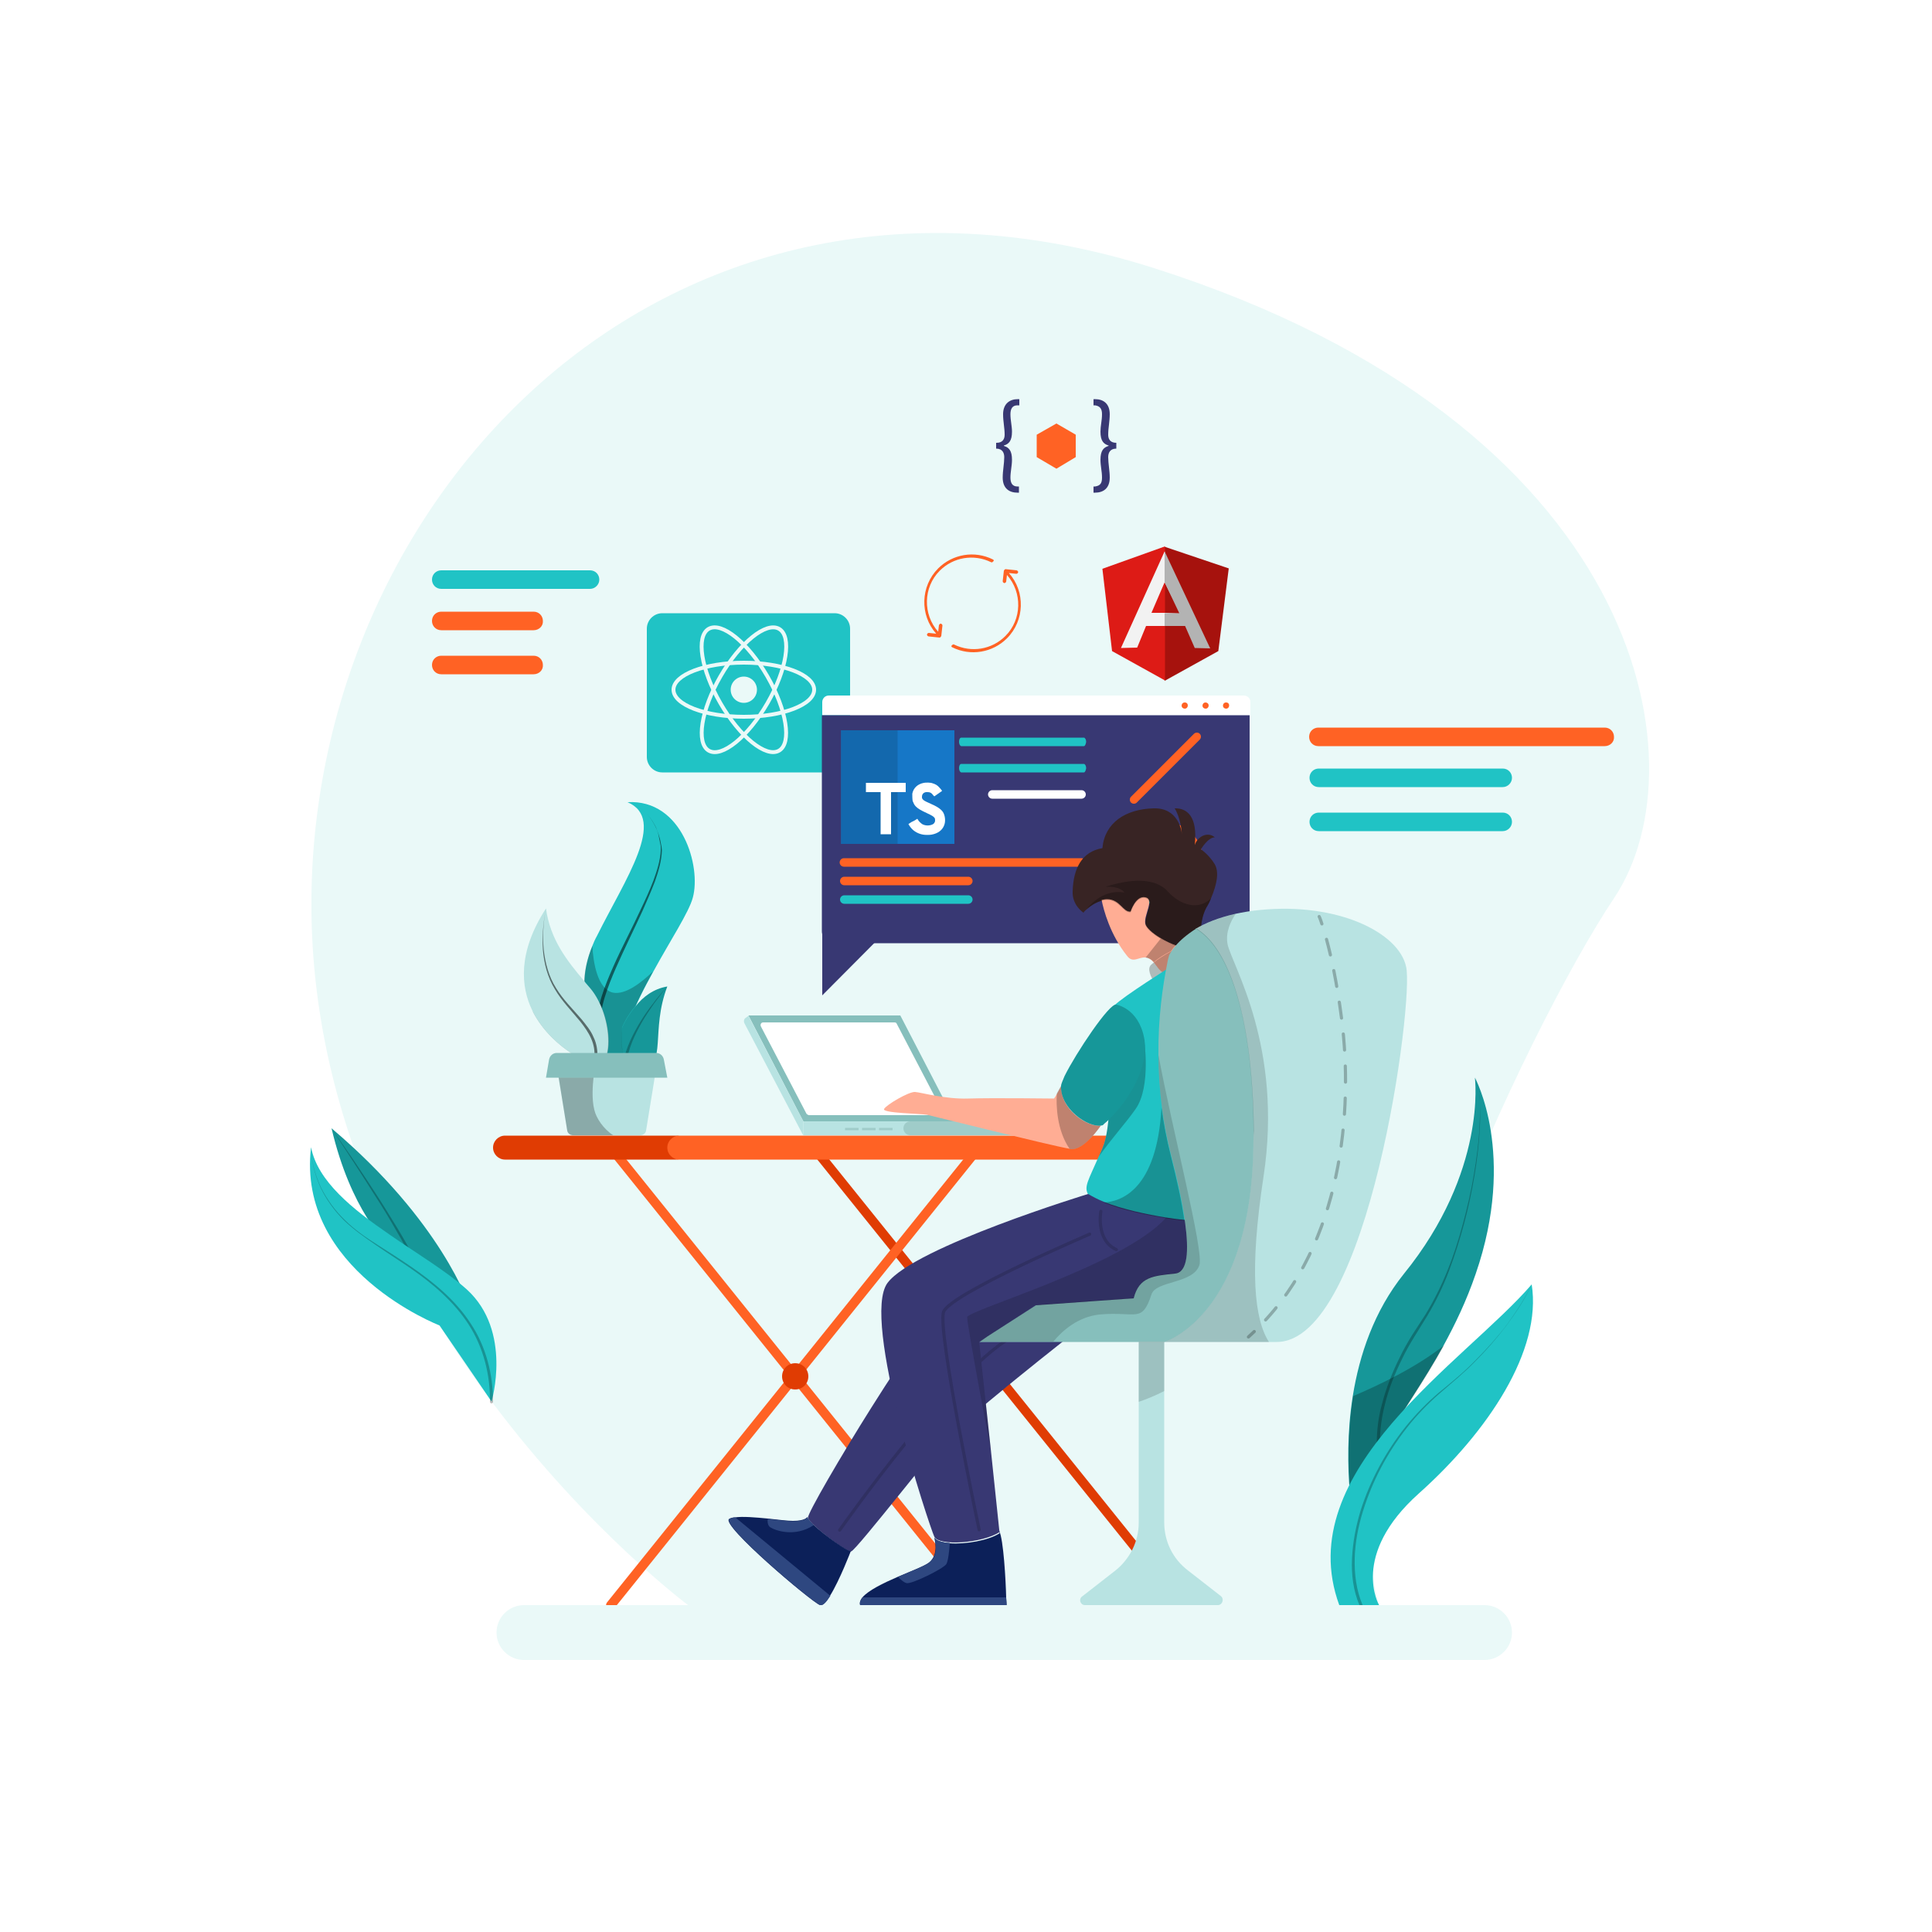 <?xml version="1.0" encoding="utf-8"?>
<!-- Generator: Adobe Illustrator 25.4.1, SVG Export Plug-In . SVG Version: 6.00 Build 0)  -->
<svg version="1.1" xmlns="http://www.w3.org/2000/svg" xmlns:xlink="http://www.w3.org/1999/xlink" x="0px" y="0px"
	 viewBox="0 0 500 500" style="enable-background:new 0 0 500 500;" xml:space="preserve">
<style type="text/css">
	.st0{fill:#FFFFFF;}
	.st1{fill:#DEDEDE;}
	.st2{fill:#EAF9F8;}
	.st3{fill:#E03C03;}
	.st4{fill:#FF6224;}
	.st5{fill:#FFC947;}
	.st6{fill:#20C3C5;}
	.st7{fill:#383873;}
	.st8{fill:#86BFBC;}
	.st9{fill:#B8E3E2;}
	.st10{fill:#9FCCC9;}
	.st11{opacity:0.15;fill:none;stroke:#000000;stroke-width:0.819;stroke-linecap:round;stroke-miterlimit:10;}
	.st12{fill:#382424;}
	.st13{fill:#FFAD94;}
	.st14{opacity:0.25;}
	.st15{fill:#0C2059;}
	.st16{fill:#2E4780;}
	.st17{opacity:0.15;}
	.st18{fill:#169799;}
	.st19{fill:none;stroke:#000000;stroke-width:0.819;stroke-linecap:round;stroke-miterlimit:10;}
	.st20{fill:none;stroke:#000000;stroke-width:0.819;stroke-linecap:round;stroke-miterlimit:10;stroke-dasharray:4.152,4.152;}
	.st21{opacity:0.53;}
	.st22{fill:#1677C7;}
	.st23{fill:#1368AD;}
	.st24{fill:none;stroke:#EAF9F8;}
	.st25{display:none;fill:#B3B3B3;}
	.st26{fill:#A6120D;}
	.st27{fill:#DD1B16;}
	.st28{fill:#F2F2F2;}
	.st29{fill:#B3B3B3;}
</style>
<g id="BACKGROUND">
	<rect class="st0" width="500" height="500"/>
</g>
<g id="OBJECTS">
	<g>
		<path class="st1" d="M243.3,209.2h-5.7c0.5,0.4,1.1,0.7,2.1,1.1c1.3,0.6,1.8,0.8,2,1.2c0.2,0.3,0.2,0.4,0.2,0.7v0l0,0.1
			c0,0.3-0.1,0.6-0.4,0.8c-0.3,0.3-0.9,0.5-1.5,0.5c-0.5,0-1-0.1-1.4-0.3c-0.3-0.2-0.9-0.7-1.1-1.1l-0.2-0.3l-0.8,0.5
			c-0.5,0.3-1,0.6-1.1,0.6c-0.1,0.1-0.3,0.2-0.3,0.2c0,0.1,0.5,0.8,0.8,1.1c0.7,0.8,1.8,1.3,3,1.6c0.3,0.1,0.8,0.1,1.2,0.1
			c0.4,0,0.8,0,1-0.1c1.6-0.3,2.8-1.1,3.2-2.3c0.4-1.1,0.3-2.6-0.3-3.6C243.9,209.7,243.7,209.4,243.3,209.2L243.3,209.2z"/>
		<polygon class="st1" points="230.6,209.2 227.9,209.2 227.9,215.8 230.6,215.8 		"/>
		<path class="st2" d="M417.8,232.3c-23.3,34.9-73.2,143-60.9,183.2l-178.7,0c0,0-25.8-19.2-50.9-52.7c-4.6-6.1-9.1-12.6-13.4-19.6
			c-4.6-7.4-9-15.3-13-23.6c-11.6-24.2-19.9-52.3-20.3-83.3C79.3,128.9,172.3,29.2,298.7,69.4C425,109.7,441.1,197.3,417.8,232.3z"
			/>
		<g>
			<g>
				<path class="st3" d="M305.9,416.7c-0.4,0-0.7-0.2-1-0.5l-95.3-118.5c-0.4-0.5-0.3-1.3,0.2-1.7c0.5-0.4,1.3-0.3,1.7,0.2
					l95.3,118.5c0.4,0.5,0.3,1.3-0.2,1.7C306.5,416.6,306.2,416.7,305.9,416.7z"/>
			</g>
			<g>
				<path class="st4" d="M158.1,416.7c-0.3,0-0.5-0.1-0.8-0.3c-0.5-0.4-0.6-1.2-0.2-1.7l95.3-118.5c0.4-0.5,1.2-0.6,1.7-0.2
					c0.5,0.4,0.6,1.2,0.2,1.7l-95.3,118.5C158.8,416.5,158.5,416.7,158.1,416.7z"/>
			</g>
			<g>
				<path class="st4" d="M253.4,416.7c-0.4,0-0.7-0.2-1-0.5l-95.3-118.5c-0.4-0.5-0.3-1.3,0.2-1.7c0.5-0.4,1.3-0.3,1.7,0.2
					l95.3,118.5c0.4,0.5,0.3,1.3-0.2,1.7C254,416.6,253.7,416.7,253.4,416.7z"/>
			</g>
			<path class="st3" d="M175,300.1h-44.3c-1.7,0-3.1-1.4-3.1-3.1l0,0c0-1.7,1.4-3.1,3.1-3.1H175c1.7,0,3.1,1.4,3.1,3.1l0,0
				C178.1,298.7,176.7,300.1,175,300.1z"/>
			<path class="st4" d="M302.4,300.1H175.8c-1.7,0-3.1-1.4-3.1-3.1l0,0c0-1.7,1.4-3.1,3.1-3.1h126.5V300.1z"/>
			<g>
				<path class="st3" d="M209.2,356.2c0,1.9-1.5,3.4-3.4,3.4c-1.9,0-3.4-1.5-3.4-3.4c0-1.9,1.5-3.4,3.4-3.4
					C207.7,352.8,209.2,354.3,209.2,356.2z"/>
			</g>
			<path class="st5" d="M261.7,356.2c0,1.9-1.5,3.4-3.4,3.4c-1.9,0-3.4-1.5-3.4-3.4c0-1.9,1.5-3.4,3.4-3.4
				C260.2,352.8,261.7,354.3,261.7,356.2z"/>
		</g>
		<g>
			<path class="st6" d="M216,199.9h-44.6c-2.2,0-4-1.8-4-4v-33.2c0-2.2,1.8-4,4-4H216c2.2,0,4,1.8,4,4v33.2
				C220,198.1,218.2,199.9,216,199.9z"/>
		</g>
		<g>
			<g>
				<path class="st0" d="M323.4,185.1H212.8v-3.4c0-0.9,0.7-1.7,1.7-1.7h107.4c0.9,0,1.7,0.7,1.7,1.7V185.1z"/>
				<path class="st7" d="M320.3,244.1H215.8c-1.7,0-3.1-1.4-3.1-3.1v-55.9h110.7V241C323.4,242.7,322,244.1,320.3,244.1z"/>
				<g>
					<g>
						<path class="st4" d="M318.1,182.6c0,0.4-0.3,0.8-0.8,0.8c-0.4,0-0.8-0.3-0.8-0.8c0-0.4,0.3-0.8,0.8-0.8
							C317.8,181.8,318.1,182.1,318.1,182.6z"/>
						<path class="st4" d="M312.8,182.6c0,0.4-0.3,0.8-0.8,0.8c-0.4,0-0.8-0.3-0.8-0.8c0-0.4,0.3-0.8,0.8-0.8
							C312.4,181.8,312.8,182.1,312.8,182.6z"/>
						<path class="st4" d="M307.4,182.6c0,0.4-0.3,0.8-0.8,0.8c-0.4,0-0.8-0.3-0.8-0.8c0-0.4,0.3-0.8,0.8-0.8
							C307.1,181.8,307.4,182.1,307.4,182.6z"/>
					</g>
				</g>
				<path class="st6" d="M280.5,193.1h-31.7c-0.3,0-0.6-0.5-0.6-1.1l0,0c0-0.6,0.2-1.1,0.6-1.1h31.7c0.3,0,0.6,0.5,0.6,1.1l0,0
					C281,192.6,280.8,193.1,280.5,193.1z"/>
				<path class="st6" d="M280.5,199.9h-31.7c-0.3,0-0.6-0.5-0.6-1.1l0,0c0-0.6,0.2-1.1,0.6-1.1h31.7c0.3,0,0.6,0.5,0.6,1.1l0,0
					C281,199.4,280.8,199.9,280.5,199.9z"/>
				<path class="st4" d="M279.9,224.3h-61.5c-0.6,0-1.1-0.5-1.1-1.1l0,0c0-0.6,0.5-1.1,1.1-1.1h61.5c0.6,0,1.1,0.5,1.1,1.1l0,0
					C281,223.8,280.5,224.3,279.9,224.3z"/>
				<path class="st4" d="M250.6,229.1h-32.1c-0.6,0-1.1-0.5-1.1-1.1l0,0c0-0.6,0.5-1.1,1.1-1.1h32.1c0.6,0,1.1,0.5,1.1,1.1l0,0
					C251.7,228.6,251.2,229.1,250.6,229.1z"/>
				<path class="st6" d="M250.6,233.9h-32.1c-0.6,0-1.1-0.5-1.1-1.1l0,0c0-0.6,0.5-1.1,1.1-1.1h32.1c0.6,0,1.1,0.5,1.1,1.1l0,0
					C251.7,233.4,251.2,233.9,250.6,233.9z"/>
				<path class="st0" d="M279.9,206.7h-23.1c-0.6,0-1.1-0.5-1.1-1.1l0,0c0-0.6,0.5-1.1,1.1-1.1h23.1c0.6,0,1.1,0.5,1.1,1.1l0,0
					C281,206.2,280.5,206.7,279.9,206.7z"/>
				<path class="st4" d="M310.5,191.4l-16.3,16.3c-0.4,0.4-1.1,0.4-1.5,0l0,0c-0.4-0.4-0.4-1.1,0-1.5l16.3-16.3
					c0.4-0.4,1.1-0.4,1.5,0l0,0C310.9,190.3,310.9,191,310.5,191.4z"/>
				
					<ellipse transform="matrix(0.231 -0.973 0.973 0.231 15.689 464.394)" class="st4" cx="301.5" cy="222.3" rx="9.6" ry="9.6"/>
				<path class="st6" d="M300.3,229c0,3-2.4,5.5-5.5,5.5c-3,0-5.5-2.4-5.5-5.5c0-3,2.4-5.5,5.5-5.5C297.8,223.5,300.3,226,300.3,229
					z"/>
			</g>
			<polyline class="st7" points="212.8,238.1 212.8,257.6 230.6,239.7 			"/>
		</g>
		<g>
			<polygon class="st8" points="193.7,262.8 233,262.8 247.2,290.2 207.9,290.2 			"/>
			<path class="st0" d="M208.7,288.2l-11.8-22.6c-0.2-0.5,0.1-1,0.6-1h34c0.3,0,0.5,0.1,0.6,0.4l11.8,22.6c0.2,0.5-0.1,1-0.6,1h-34
				C209.1,288.5,208.8,288.4,208.7,288.2z"/>
			<rect x="207.9" y="290.2" class="st9" width="31.8" height="3.6"/>
			<path class="st10" d="M267,290.2h-31.4c-1,0-1.8,0.8-1.8,1.8l0,0c0,1,0.8,1.8,1.8,1.8H267c1,0,1.8-0.8,1.8-1.8l0,0
				C268.8,291,268,290.2,267,290.2z"/>
			<path class="st9" d="M207.9,290.2l-14.2-27.3l-0.7,0.5c-0.5,0.3-0.6,1-0.3,1.5l15.2,29V290.2z"/>
			<rect x="218.7" y="291.9" class="st10" width="3.5" height="0.6"/>
			<rect x="223.1" y="291.9" class="st10" width="3.5" height="0.6"/>
			<rect x="227.5" y="291.9" class="st10" width="3.5" height="0.6"/>
		</g>
		<g>
			<path class="st7" d="M279.5,343.7c0,0-32.6,25.4-37.7,31.8c-1.9,2.4-5.3,6.7-8.9,11.1c-5.8,7.2-11.9,14.7-12.6,14.9
				c-1.2,0.3-10.9-7.1-11.2-8.7c-0.2-1,8.7-16.3,16.4-28.5c4.7-7.5,8.9-13.8,10.4-15.2c3.9-3.7,28.2-16.5,28.2-16.5L279.5,343.7z"/>
			<path class="st11" d="M217.3,396c0,0,30.4-43.3,45.7-50.6"/>
			<path class="st12" d="M313.4,232.5c-0.3,0.8-0.7,1.6-1.2,2.4c-2.4,4.6-0.6,9.1-3.3,10.3c-0.2,0.1-0.3,0.1-0.5,0.2
				c-3.5,0.8-11.6-3.9-11.9-6.2c-0.4-2.3,2.5-6.3,0-6.8c-2.5-0.5-3.8,3.7-3.8,3.7c-2,0.2-2.8-3.2-6.1-3.2c-0.5,0-0.9,0.1-1.4,0.2
				c-1.6,0.4-3,1.4-3.8,2.1c-0.7,0.5-1,1-1,1s-3-1.9-2.8-5.6c0.2-5.9,2.4-10.2,7.7-11.1c0.6-6.6,6-10.1,13.2-10.3
				c6.3-0.2,7.3,5.5,7.4,6.9c-0.1-1.1-0.4-4.5-1.9-6.9c3.2-0.1,6,2.1,5.2,9.5c0.7-2.2,3.3-3.6,5.2-2c-1.8,0-3.6,3.1-3.6,3.1
				s2.1,1.4,3.6,3.9C315.5,225.7,315,228.7,313.4,232.5z"/>
			<path class="st13" d="M308.9,245.2l-0.1,1.1l-0.3,3.8c0,0-5.8,5-9.1,0c0,0,0-0.1-0.1-0.1c-1-1.5-1.9-2.1-2.8-2.2
				c-1.8-0.2-3.3,1.6-4.8-0.4c-4.4-5.5-6.1-11.9-6.6-14.5c0.5-0.1,0.9-0.2,1.4-0.2c3.4,0,4.1,3.4,6.1,3.2c0,0,1.3-4.2,3.8-3.7
				c2.5,0.5-0.4,4.5,0,6.8c0.2,1,1.8,2.5,4,3.8c2.5,1.5,5.6,2.7,7.6,2.5c0.1,0,0.2,0,0.4-0.1C308.6,245.3,308.7,245.2,308.9,245.2z"
				/>
			<path class="st14" d="M309.8,252.3c-2.6,1.8-7.4,2.1-7.4,2.1l-3.9-0.6c0,0-1.6-2.4-0.9-3.7c0.1-0.3,0.5-0.6,1-1
				c1.1-0.9,2.8-2,4.5-2.9c1.8-0.9,3.7-1.7,5-1.8C311.5,244.2,312.4,250.5,309.8,252.3z"/>
			<path class="st6" d="M309,316.1c-5.9,1.1-18.3-2.3-24.2-5c-1.8-0.8-2.9-1.5-3.2-2c-1.1-2,0-3.5,2.8-9.9c0.3-0.7,0.7-1.5,1-2.3
				c1.9-4.5,1.9-14.1,1.9-22.4c0-7.1-0.1-13.2,1.1-14.3c2.4-2.4,14.7-10.1,14.7-10.1l2.4,12.7c0,0,1.4,6.4,2.8,14.8
				C311,293,314,315.2,309,316.1z"/>
			<path class="st7" d="M313.1,321.8c0,0.6-5.8,14.2-10.7,16.1c-4.9,1.9-34.4-0.2-34.4-0.2l-14.6,9.5l3.1,28.7l2.1,20l0.1,0.6
				c-4.5,2.9-15.7,3.7-16.9,1.2c0,0,0,0,0,0c-1.2-2.5-19.1-56.4-12.1-65.7c7-9.3,51.9-23,51.9-23c1.2,0.7,2.5,1.4,4,2
				c5,2,11.3,3.3,16.2,4.1c1.9,0.3,3.5,0.5,4.7,0.6c1.6,0.2,2.5,0.3,2.5,0.3S313.1,321.2,313.1,321.8z"/>
			<path class="st15" d="M260.5,415.4h-37.9c-0.2-0.7,0.1-1.4,0.6-2c1.5-1.8,5.4-3.7,9.1-5.3c3.5-1.5,6.9-2.8,8.1-3.7
				c2.7-2.1,1.4-6.2,1.4-6.5c0.4,0.8,2,1.3,4,1.5c4,0.3,10-0.7,12.9-2.6l-0.1-0.6c1.1,2.2,1.7,12.8,1.8,17.4
				C260.5,414.6,260.5,415.4,260.5,415.4z"/>
			<path class="st16" d="M245.8,399.3c-0.1,1.8-0.4,4.7-0.9,5.5c-0.8,1.2-9.1,5.3-10.3,4.9c-0.8-0.2-1.7-1.1-2.2-1.6
				c3.5-1.5,6.9-2.8,8.1-3.7c2.7-2.1,1.4-6.2,1.4-6.5C242.2,398.7,243.7,399.2,245.8,399.3z"/>
			<path class="st16" d="M260.5,415.4h-37.9c-0.2-0.7,0.1-1.4,0.6-2h37.2C260.5,414.6,260.5,415.4,260.5,415.4z"/>
			<path class="st15" d="M220.2,401.4c0,0-2.9,7.6-5.4,11.6c-1,1.6-1.9,2.6-2.6,2.4c-2.3-0.9-25.8-20.8-23.5-22.3
				c0.3-0.2,0.9-0.4,1.5-0.4c2-0.3,5.4,0,8.5,0.3c2.7,0.3,5.2,0.6,6.5,0.6c3.3,0,3.7-1,3.7-1c0.1,0.4,0.7,1.1,1.6,2
				C213.5,397.4,219.4,401.6,220.2,401.4z"/>
			<path class="st16" d="M210.6,394.7c-5,3.3-10.1,1.3-11.2,0.6c-0.8-0.5-0.8-1.6-0.7-2.2c2.7,0.3,5.2,0.6,6.5,0.6
				c3.3,0,3.7-1,3.7-1C209.1,393.1,209.7,393.8,210.6,394.7z"/>
			<path class="st16" d="M214.9,413c-1,1.6-1.9,2.6-2.6,2.4c-2.3-0.9-25.8-20.8-23.5-22.3c0.3-0.2,0.9-0.4,1.5-0.4L214.9,413z"/>
			<path class="st13" d="M284.9,291.3c-1.8,2.6-5.1,6.4-7.8,6.1c-0.1,0-0.2,0-0.3-0.1c-5.2-0.9-35.5-8.5-36.9-8.8
				c-1.5-0.3-11.7-0.4-11.1-1.5c0.6-1.1,6.4-4.5,8-4.4c1.6,0.1,7.7,1.9,13.8,1.7c6.1-0.2,22.2,0,22.2,0l0.8-1.3l1.1-2
				C274.3,287,281.4,291.8,284.9,291.3z"/>
			<path class="st11" d="M284.9,313.5c0,0-1.4,7.4,4,9.9"/>
			<path class="st11" d="M282,319.4c0,0-36,15.4-37.8,20.1c-1.7,4.8,9.2,56.4,9.2,56.4"/>
			<path class="st17" d="M313.1,321.8c0,0.6-5.8,14.2-10.7,16.1c-4.9,1.9-34.4-0.2-34.4-0.2l-14.6,9.5l3.1,28.7c0,0-6.2-32.8-6.2-35
				c0-1.8,40.7-13.5,51.5-25.8c4.2,0.7,7.3,0.9,7.3,0.9S313.1,321.2,313.1,321.8z"/>
			<path class="st14" d="M293.9,287c-2.5,3.6-6.6,8.1-9.5,12.3c0.3-0.7,0.7-1.5,1-2.3c1.9-4.5,1.9-14.1,1.9-22.4l8.7-5.8
				C296.1,268.7,298,281.2,293.9,287z"/>
			<path class="st18" d="M286.5,290.2c-0.4,0.3-0.8,0.7-1.1,1c-0.1,0-0.3,0.1-0.5,0.1c-3.4,0.5-10.6-4.4-10.3-10.3
				c0-0.4,0.4-1.3,0.9-2.5c2.9-5.9,11.7-19.1,13.4-18.5c0,0,5.7,0.9,7.2,8.6C297.5,275.9,292.3,284.8,286.5,290.2z"/>
			<path class="st14" d="M306.5,315.9c-1.2-0.1-2.9-0.4-4.7-0.6c-4.8-0.8-11.2-2-16.2-4.1c4.4-0.2,13.8-3.1,15-24.6
				c0.5,4,1.3,8.2,2.4,12.5C304.4,304.7,305.8,310.7,306.5,315.9z"/>
			<path class="st14" d="M304.2,244.7c-0.5,0.5-0.8,1-1.1,1.4c-1.8,0.9-3.5,2-4.5,2.9c-0.7-0.8-1.4-1.1-2.1-1.2l3.9-4.9
				C301.6,243.7,302.9,244.3,304.2,244.7z"/>
			<path class="st14" d="M284.9,291.3c-1.8,2.6-5.1,6.4-7.8,6.1c-0.1,0-0.2,0-0.3-0.1c-3.3-4.8-3.5-11.2-3.3-14.3l1.1-2
				C274.3,287,281.4,291.8,284.9,291.3z"/>
			<path class="st14" d="M313.4,232.5c-0.3,0.8-0.7,1.6-1.2,2.4c-1.2,2.2-1.3,4.5-1.5,6.3c-0.4-0.3-0.8-0.6-1.2-0.8
				c-2.5,1.5-4.2,3.1-5.3,4.4l0,0c-3.6-1.3-7.5-4-7.8-5.6c-0.4-2.3,2.5-6.3,0-6.8c-2.5-0.5-3.8,3.7-3.8,3.7c-2,0.2-2.8-3.2-6.1-3.2
				c-0.5,0-0.9,0.1-1.4,0.2c-1.6,0.4-3,1.4-3.8,2.1c0,0,3.8-5.3,9.7-4.2c0,0-0.9-1.7-4.9-1.5c8.4-2.7,13.7-1.7,16.3,1.4
				C304.5,233.2,309.4,236.3,313.4,232.5z"/>
		</g>
		<g>
			<path class="st9" d="M330.4,347.3h-29.2c0,0,23.1-6.8,23.1-52.7c0-0.6,0-1.2,0-1.8c-0.2-30.7-6.8-47.6-14.9-52.4
				c2.5-1.5,5.9-2.9,10.3-3.9c1.9-0.4,4.1-0.8,6.4-1c20-2,35.9,5.8,37.8,14.7C366,258.9,354.3,347.3,330.4,347.3z"/>
			<path class="st8" d="M324.4,294.6c0,45.9-23.1,52.7-23.1,52.7h-47.8l2-1.4l12.6-8.1l25.3-1.8c1.4-5.6,5.1-5.8,10.7-6.4
				c3.3-0.3,3.6-5.9,2.6-13.2c-0.7-5.3-2.1-11.5-3.6-17.3c-1.1-4.3-1.9-8.5-2.4-12.5c-0.6-4.7-0.9-9.2-0.9-13.5
				c-0.1-9.7,1.1-17.9,2.3-23.9c0.1-0.6,0.2-1.1,0.4-1.7c0,0,0,0,0-0.1c0.1-0.3,0.6-1.3,1.8-2.7l0,0c1.1-1.3,2.8-2.8,5.3-4.4
				c0.4,0.2,0.8,0.5,1.2,0.8c7.5,5.7,13.4,22.5,13.7,51.6C324.4,293.4,324.4,294,324.4,294.6z"/>
			<path class="st9" d="M315.2,415.4h-34.4c-1.2,0-1.7-1.5-0.8-2.2l8.6-6.7c3.8-3,6.1-7.6,6.1-12.4v-46.8h6.6V394
				c0,4.9,2.2,9.4,6.1,12.4l8.6,6.7C316.9,413.9,316.3,415.4,315.2,415.4z"/>
			<g class="st14">
				<g>
					<path class="st19" d="M341.4,237.2c0,0,0.3,0.6,0.7,1.9"/>
					<path class="st20" d="M343.3,243.1c1.2,4.4,2.7,11.2,3.9,20.5c3.1,24.2,0,58.1-21.1,79.5"/>
					<path class="st19" d="M324.6,344.6c-0.5,0.5-1,0.9-1.5,1.4"/>
				</g>
			</g>
			<path class="st17" d="M301.3,347.3V360c-2.3,1.2-4.6,2.1-6.6,2.8v-15.6H301.3z"/>
			<path class="st17" d="M310.4,327.4c-1.6,4.9-11.3,4-12.4,7.6c-2.5,7.6-3.9,4.3-13.5,5.2c-5.5,0.6-9.5,4.1-11.9,7h-19.1l2-1.4
				l12.6-8.1l25.3-1.8c1.4-5.6,5.1-5.8,10.7-6.4c3.3-0.3,3.6-5.9,2.6-13.2c-0.7-5.3-2.1-11.5-3.6-17.3c-1.1-4.3-1.9-8.5-2.4-12.5
				c-0.6-4.7-0.9-9.2-0.9-13.5C303.4,292.5,311.6,323.8,310.4,327.4z"/>
			<path class="st17" d="M324.4,294.6c0-0.6,0-1.2,0-1.8c-0.2-30.7-6.8-47.6-14.9-52.4c2.5-1.5,5.9-2.9,10.3-3.9
				c-1.3,1.9-2.7,4.8-2.1,7.9c1.2,5.5,14.4,26.5,9.3,60.1c-3.7,24.3-2.4,36.9,1.4,42.8h-27.2C301.3,347.3,324.4,340.5,324.4,294.6z"
				/>
		</g>
		<path class="st14" d="M157.5,269.5c0,1.1-0.1,2.1-0.3,3h-9.4c-2.8-1.8-7.3-5.5-10-10.9c2.5,2.7,6.8,6.1,11.2,7.1
			C152.8,269.6,155.6,269.2,157.5,269.5z"/>
		<g>
			<path class="st6" d="M179.3,232.3c-1,3.8-5.9,11.2-10.2,19.1c-4.8,8.6-9.1,17.9-7.4,23.7c0.4,1.5,0.6,2.6,0.6,3.3
				c0,2.6-1.9,1.8-3.9,0.3c-2-1.5-4-3.6-4-3.6l0.1-11.4c0,0-6.4-5.9-1.2-18.9c0.3-0.8,0.7-1.7,1.2-2.6c7.3-14.7,18.2-30.2,7.9-34.6
				C176.6,206.8,181.5,224.3,179.3,232.3z"/>
			<g class="st21">
				<path d="M162.3,207.7c2.7,0.6,5,2.4,6.5,4.7c0.4,0.6,0.7,1.2,1,1.8c0.2,0.6,0.5,1.3,0.7,1.9c0.2,0.7,0.4,1.3,0.5,2l0.2,1l0.1,1
					c-0.1,2.8-0.9,5.4-1.8,8c-1,2.6-2.1,5.1-3.2,7.6c-2.3,5-4.7,9.8-6.9,14.8c-1.1,2.5-2.1,5-2.9,7.6c-0.4,1.3-0.7,2.6-0.9,3.9
					c-0.2,1.3-0.2,2.7,0.3,3.9l0,0c0.1,0.2,0,0.4-0.3,0.5c-0.2,0.1-0.4,0-0.5-0.3c0,0,0,0,0,0c-0.5-1.4-0.4-2.9-0.3-4.2
					c0.2-1.4,0.5-2.7,0.9-4c0.8-2.6,1.9-5.2,3-7.7c2.2-5,4.8-9.8,7.1-14.8c1.2-2.5,2.3-4.9,3.3-7.5c0.9-2.5,1.8-5.2,1.9-7.9l0-1
					l-0.2-1c-0.1-0.7-0.3-1.3-0.4-2c-0.2-0.7-0.4-1.3-0.7-1.9c-0.3-0.6-0.6-1.2-1-1.8C167.3,210.1,165,208.3,162.3,207.7z"/>
			</g>
			<path class="st18" d="M172.7,255.3c-4.4,11.5,0,20.3-6.6,21.5c-3,0.6-4.3-1.7-4.9-4.2c-0.7-3.1-0.2-6.6-0.2-6.6s1.1-2.8,3.5-5.6
				C166.4,258,169.1,255.9,172.7,255.3z"/>
			<path class="st9" d="M157.5,269.5c0,2.7-0.6,5-1.9,6.2c-0.1,0.1-0.2,0.2-0.4,0.3c-3.1,2.5-5.1-2.1-5.1-2.1s-8.3-4.1-12.3-12.3
				c-3.1-6.3-3.8-15.2,3.5-26.5c1.1,8.1,5.5,13.6,9.9,18.8c0,0,0,0,0,0c0.5,0.7,1.1,1.3,1.6,1.9
				C155.9,259.5,157.5,265.1,157.5,269.5z"/>
			<g class="st21">
				<path d="M141.3,235.1c-0.7,3.5-0.9,7.1-0.6,10.6c0.4,3.5,1.3,7,3.2,10c1.8,3,4.4,5.5,6.7,8.2c1.1,1.4,2.3,2.8,3,4.5
					c0.8,1.6,1.1,3.5,1,5.4c0,0.2-0.2,0.4-0.4,0.4c-0.2,0-0.4-0.2-0.4-0.4c0,0,0,0,0,0c0.2-1.7-0.1-3.4-0.8-5
					c-0.7-1.6-1.7-3-2.8-4.4c-2.2-2.7-4.8-5.3-6.6-8.4c-1.9-3.1-2.8-6.6-3.1-10.2C140.3,242.1,140.6,238.6,141.3,235.1z"/>
			</g>
			<g class="st14">
				<path d="M172.7,255.3c-1.3,1.5-2.4,3-3.5,4.5c-1.1,1.6-2.2,3.2-3.1,4.8c-1.9,3.3-3.5,6.8-4,10.6l0,0c0,0.2-0.2,0.4-0.5,0.3
					c-0.2,0-0.4-0.2-0.3-0.5c0,0,0,0,0,0c0.7-3.9,2.5-7.4,4.5-10.7c1-1.6,2.1-3.2,3.3-4.7C170.2,258.1,171.4,256.7,172.7,255.3z"/>
			</g>
			<path class="st9" d="M170,275.4l-2.8,17.2c-0.1,0.7-0.8,1.2-1.5,1.2h-17.4c-0.7,0-1.4-0.5-1.5-1.2l-2.3-14l-0.5-3.2
				c-0.2-0.9,0.5-1.8,1.5-1.8h23C169.5,273.6,170.2,274.4,170,275.4z"/>
			<path class="st8" d="M172.7,278.9h-31.4l0.8-4.7c0.2-1,1-1.7,2-1.7h25.7c1,0,1.8,0.7,2,1.7L172.7,278.9z"/>
			<path class="st14" d="M161,265.9c0,0-0.4,3.5,0.2,6.6h-4.1c0.2-0.9,0.3-1.9,0.3-3c0-4.5-1.6-10.1-4.6-13.7
				c-0.5-0.6-1.1-1.3-1.6-1.9c0,0,0,0,0,0c0.1-2.5,0.6-5.5,2.1-9.1c0.2,4.1,1.3,11.3,5.4,12.1c3.1,0.6,7.2-2.5,10.3-5.5
				c-1.6,3-3.2,6-4.5,8.9C162.1,263.1,161,265.9,161,265.9z"/>
			<path class="st14" d="M158.7,293.8h-10.4c-0.7,0-1.4-0.5-1.5-1.2l-2.2-13.7h9c-0.2,1.9-0.5,5.5,0.2,8.3
				C154.3,289.4,156.2,292.2,158.7,293.8z"/>
		</g>
		<g>
			<g>
				<g>
					<path class="st7" d="M257.9,114.6c1.7,0,2.1-1.1,2.1-2.1c0-0.9-0.1-1.7-0.2-2.6c-0.1-0.9-0.2-1.7-0.2-2.7
						c0-2.7,1.7-3.9,3.8-3.9h0.4v1.6h-0.5c-1.3,0-1.8,0.9-1.8,2.3c0,0.8,0.1,1.6,0.2,2.3c0.1,0.8,0.2,1.5,0.2,2.2
						c0,2.4-0.8,3.2-2.1,3.6v0.1c1.3,0.4,2.1,1.2,2.1,3.6c0,0.8-0.1,1.5-0.2,2.3c-0.1,0.8-0.2,1.5-0.2,2.3c0,1.4,0.5,2.3,1.8,2.3
						h0.4v1.6h-0.4c-2,0-3.8-1-3.8-3.9c0-0.9,0.1-1.8,0.2-2.7c0.1-0.9,0.2-1.8,0.2-2.6c0-1-0.4-2.2-2.1-2.2V114.6z"/>
					<path class="st7" d="M288.9,116.1c-1.7,0-2.1,1.2-2.1,2.2c0,0.8,0.1,1.7,0.2,2.6c0.1,0.9,0.2,1.8,0.2,2.7
						c0,2.9-1.8,3.9-3.8,3.9H283v-1.6h0.4c1.4-0.2,1.8-0.9,1.8-2.3c0-0.8-0.1-1.6-0.2-2.3c-0.1-0.8-0.2-1.5-0.2-2.3
						c0-2.4,0.8-3.2,2.1-3.6v-0.1c-1.3-0.4-2.1-1.2-2.1-3.6c0-0.7,0.1-1.5,0.2-2.2c0.1-0.7,0.2-1.5,0.2-2.3c0-1.4-0.5-2.1-1.8-2.3
						H283v-1.6h0.4c2.2,0,3.8,1.2,3.8,3.9c0,0.9-0.1,1.8-0.2,2.7c-0.1,0.8-0.2,1.7-0.2,2.6c0,1,0.4,2.1,2.1,2.1V116.1z"/>
				</g>
			</g>
			<polygon class="st4" points="278.4,118.3 278.4,112.5 273.4,109.6 268.3,112.5 268.3,118.3 273.4,121.3 			"/>
		</g>
		<g>
			<path class="st4" d="M257,144.8c-4.8-2.4-10.5-1.4-14.2,2.3c-4.6,4.6-4.8,12.1-0.5,16.9l-1.9-0.2c-0.2,0-0.4,0.1-0.5,0.4
				c0,0.2,0.1,0.4,0.4,0.5l2.8,0.3c0.1,0,0.2,0,0.3-0.1c0.1-0.1,0.1-0.2,0.2-0.3l0.3-2.7c0-0.2-0.1-0.4-0.4-0.5
				c-0.2,0-0.4,0.1-0.5,0.4l-0.2,1.7c-4-4.5-3.9-11.5,0.4-15.8c3.5-3.5,8.8-4.4,13.3-2.2c0.2,0.1,0.4,0,0.5-0.2
				C257.3,145.2,257.2,144.9,257,144.8z"/>
			<path class="st4" d="M246.4,167.5c4.8,2.4,10.5,1.4,14.2-2.3c4.6-4.6,4.8-12.1,0.5-16.9l1.9,0.2c0.2,0,0.4-0.1,0.5-0.4
				c0-0.2-0.1-0.4-0.4-0.5l-2.8-0.3c-0.1,0-0.2,0-0.3,0.1c-0.1,0.1-0.1,0.2-0.2,0.3l-0.3,2.7c0,0.2,0.1,0.4,0.4,0.5
				c0.2,0,0.4-0.1,0.5-0.4l0.2-1.7c4,4.5,3.9,11.5-0.4,15.8c-3.5,3.5-8.8,4.4-13.3,2.2c-0.2-0.1-0.4,0-0.5,0.2
				C246.1,167.1,246.2,167.4,246.4,167.5z"/>
		</g>
		<g>
			<path class="st4" d="M415.3,193.1h-74.1c-1.4,0-2.4-1.1-2.4-2.4l0,0c0-1.4,1.1-2.4,2.4-2.4h74.1c1.4,0,2.4,1.1,2.4,2.4l0,0
				C417.8,192,416.7,193.1,415.3,193.1z"/>
			<path class="st6" d="M388.9,203.7h-47.6c-1.4,0-2.4-1.1-2.4-2.4l0,0c0-1.4,1.1-2.4,2.4-2.4h47.6c1.4,0,2.4,1.1,2.4,2.4l0,0
				C391.3,202.6,390.2,203.7,388.9,203.7z"/>
			<path class="st6" d="M388.9,215.1h-47.6c-1.4,0-2.4-1.1-2.4-2.4l0,0c0-1.4,1.1-2.4,2.4-2.4h47.6c1.4,0,2.4,1.1,2.4,2.4l0,0
				C391.3,214,390.2,215.1,388.9,215.1z"/>
		</g>
		<g>
			<polygon class="st22" points="217.7,203.7 217.7,218.4 247,218.4 247,189 217.7,189 			"/>
			<polygon class="st23" points="232.3,189 217.7,189 217.7,218.4 232.3,218.4 			"/>
			<path class="st0" d="M235.5,213c0.1-0.1,0.6-0.4,1.1-0.6l0.8-0.5l0.2,0.3c0.2,0.4,0.8,0.9,1.1,1.1c0.9,0.5,2.2,0.4,2.9-0.1
				c0.2-0.2,0.4-0.5,0.4-0.8l0-0.1v0c0-0.3,0-0.5-0.2-0.7c-0.2-0.3-0.7-0.6-2-1.2c-1.5-0.7-2.2-1.1-2.8-1.7
				c-0.4-0.4-0.6-0.9-0.8-1.4l0,0c-0.1-0.4-0.1-1.5-0.1-1.9c0.3-1.5,1.4-2.5,3-2.8c0.5-0.1,1.7-0.1,2.2,0.1v0
				c0.7,0.2,1.3,0.5,1.8,1.1c0.3,0.3,0.7,0.8,0.7,0.9c0,0-1.3,0.9-2,1.4c0,0-0.1-0.1-0.3-0.3c-0.4-0.6-0.8-0.8-1.4-0.8
				c-0.9-0.1-1.5,0.4-1.5,1.2l0,0c0,0.2,0,0.4,0.1,0.5l0,0c0.2,0.4,0.6,0.6,1.7,1.1c2.1,0.9,3,1.5,3.6,2.3c0.6,0.9,0.8,2.5,0.3,3.6
				c-0.5,1.2-1.6,2-3.2,2.3c-0.5,0.1-1.7,0.1-2.2,0c-1.2-0.2-2.3-0.8-3-1.6c-0.3-0.3-0.8-1.1-0.8-1.1
				C235.2,213.2,235.3,213.1,235.5,213L235.5,213z M224.1,203.8c0-0.7,0-1.2,0-1.2c0,0,2.3,0,5.2,0l5.1,0l0,1.2l0,1.2h-3.8v10.9
				h-2.7v-10.9h-3.8V203.8L224.1,203.8z"/>
		</g>
		<g>
			<path class="st6" d="M152.7,152.4h-38.5c-1.4,0-2.4-1.1-2.4-2.4l0,0c0-1.4,1.1-2.4,2.4-2.4h38.5c1.4,0,2.4,1.1,2.4,2.4l0,0
				C155.1,151.3,154,152.4,152.7,152.4z"/>
			<path class="st4" d="M138.1,163.1h-23.9c-1.4,0-2.4-1.1-2.4-2.4l0,0c0-1.4,1.1-2.4,2.4-2.4h23.9c1.4,0,2.4,1.1,2.4,2.4l0,0
				C140.6,162,139.5,163.1,138.1,163.1z"/>
			<path class="st4" d="M138.1,174.5h-23.9c-1.4,0-2.4-1.1-2.4-2.4l0,0c0-1.4,1.1-2.4,2.4-2.4h23.9c1.4,0,2.4,1.1,2.4,2.4l0,0
				C140.6,173.4,139.5,174.5,138.1,174.5z"/>
		</g>
		<g>
			<path class="st18" d="M381.9,329.7c-2.4,7-5.3,13-8.3,18.5c-10.4,18.9-22.4,30.9-22.8,48.6c0,0-3.7-16.6-0.7-35.5
				c1.7-10.6,5.5-22,13.2-31.6c21.6-26.6,18.4-50.8,18.4-50.8S392.6,298.7,381.9,329.7z"/>
			<g class="st14">
				<path d="M356.5,376.1c-0.3-2.2-0.2-4.4,0-6.5c0.2-2.1,0.6-4.3,1.2-6.4c1.1-4.2,2.7-8.2,4.6-12c0.9-1.9,2-3.8,3.1-5.6l3.5-5.4
					c2.2-3.6,4.1-7.4,5.7-11.4c1.6-3.9,2.9-8,4-12.1c1.1-4.1,2.1-8.3,2.8-12.5c0.7-4.2,1.3-8.4,1.5-12.7c0.1-2.1,0.2-4.3,0.1-6.4
					c-0.1-1.1-0.1-2.1-0.3-3.2c-0.2-1-0.4-2.1-0.9-3.1c0.5,0.9,0.7,2,0.9,3.1c0.2,1.1,0.3,2.1,0.3,3.2c0.1,2.1,0.1,4.3,0,6.4
					c-0.2,4.3-0.7,8.5-1.4,12.7c-0.7,4.2-1.6,8.4-2.7,12.5c-1.1,4.1-2.4,8.2-3.9,12.2c-1.5,4-3.4,7.9-5.6,11.6L366,346
					c-1.1,1.8-2.2,3.7-3.1,5.6c-1.9,3.8-3.5,7.8-4.5,11.9c-0.5,2-0.9,4.1-1.1,6.2c-0.2,2.1-0.3,4.2,0,6.3l0,0c0,0.2-0.1,0.4-0.3,0.5
					C356.7,376.4,356.5,376.3,356.5,376.1z"/>
			</g>
			<path class="st14" d="M373.7,348.2c-10.4,18.9-22.4,30.9-22.8,48.6c0,0-3.7-16.6-0.7-35.5C356.8,358.5,366.3,354,373.7,348.2z"/>
			<path class="st6" d="M356.9,415.4c0,0-7.6-12.9,10.3-28.9c17.9-16,31.9-37,29.2-54.1c-17.1,19.9-62.6,48.1-49.8,83L356.9,415.4z"
				/>
			<g class="st14">
				<path d="M396.4,332.4c-1.7,3.8-4,7.2-6.5,10.6c-2.5,3.3-5.2,6.4-8.1,9.3c-2.9,3-6.1,5.6-9.2,8.3c-3.1,2.7-6,5.7-8.5,8.9
					c-5.1,6.5-9,13.9-11.4,21.7c-1.2,3.9-2,8-2.1,12.1c-0.1,4.1,0.4,8.2,2,12c0.1,0.2,0,0.4-0.2,0.5c-0.2,0.1-0.4,0-0.5-0.2l0,0
					c-1.7-3.9-2.2-8.2-2-12.3c0.2-4.2,1-8.3,2.2-12.3c2.5-7.9,6.5-15.3,11.7-21.8c2.6-3.2,5.5-6.2,8.7-8.9c3.2-2.6,6.4-5.2,9.3-8.2
					c2.9-2.9,5.7-6,8.2-9.3C392.3,339.6,394.6,336.2,396.4,332.4z"/>
			</g>
		</g>
		<g>
			<path class="st18" d="M100.1,321.8c0,0-9.3-8.5-14.3-29.8c28.6,24.2,35.6,45.8,35.6,45.8L100.1,321.8z"/>
			<g class="st14">
				<path d="M85.8,292c4,5.7,7.9,11.4,11.7,17.3c1.9,2.9,3.7,5.9,5.5,8.8c1.8,3,3.5,6,5,9.2c0.1,0.2,0,0.4-0.2,0.5
					c-0.2,0.1-0.4,0-0.5-0.2c0,0,0,0,0,0l0,0c-1.4-3.2-3-6.2-4.8-9.2c-1.7-3-3.5-6-5.4-8.9C93.4,303.6,89.6,297.8,85.8,292z"/>
			</g>
			<path class="st6" d="M120.8,333.7c-5.1-4.6-12.8-9.2-20-14.2c-9.6-6.6-18.6-13.8-20.3-22.6c-3.8,31.8,33.2,46.1,33.2,46.1
				l0.1,0.1l13.4,19.6C127.2,362.8,132.7,344.5,120.8,333.7z"/>
			<g class="st14">
				<path d="M80.5,297c0,3.5,1.1,7,2.5,10.2c1.6,3.2,3.7,6.1,6.2,8.5c2.5,2.5,5.4,4.5,8.4,6.4c3,1.9,6,3.8,8.9,5.8
					c5.8,4,11.4,8.6,15.3,14.6c4,6,5.8,13.2,5.8,20.3c0,0.2-0.2,0.4-0.4,0.4c-0.2,0-0.4-0.2-0.4-0.4v0c0.1-7-1.7-14.1-5.5-20
					c-3.8-5.9-9.3-10.6-15.1-14.6c-2.9-2-5.9-3.9-8.8-5.9c-2.9-2-5.8-4-8.4-6.5c-2.5-2.5-4.6-5.4-6.1-8.6
					C81.5,304,80.5,300.5,80.5,297z"/>
			</g>
		</g>
		<path class="st2" d="M384.2,429.6H135.6c-3.9,0-7.1-3.2-7.1-7.1l0,0c0-3.9,3.2-7.1,7.1-7.1h248.6c3.9,0,7.1,3.2,7.1,7.1l0,0
			C391.3,426.4,388.1,429.6,384.2,429.6z"/>
		<g>
			<circle class="st2" cx="192.5" cy="178.5" r="3.4"/>
			<g>
				<ellipse class="st24" cx="192.5" cy="178.5" rx="18.2" ry="7"/>
				<ellipse transform="matrix(0.866 -0.5 0.5 0.866 -63.441 120.172)" class="st24" cx="192.5" cy="178.5" rx="7" ry="18.2"/>
				<ellipse transform="matrix(0.5 -0.866 0.866 0.5 -58.296 255.965)" class="st24" cx="192.5" cy="178.5" rx="18.2" ry="7"/>
			</g>
		</g>
		<g>
			<path class="st25" d="M301.5,139.4l-18.2,6.4l2.9,23.9l15.3,8.4l15.4-8.6l2.9-23.9L301.5,139.4z"/>
			<path class="st26" d="M318,147.1l-16.6-5.6v34.7l13.9-7.7L318,147.1L318,147.1z"/>
			<path class="st27" d="M285.3,147.2l2.5,21.3l13.7,7.6v-34.7L285.3,147.2L285.3,147.2z"/>
			<path class="st28" d="M306,159.9l-4.6,2.1h-4.8l-2.3,5.6l-4.2,0.1l11.3-25L306,159.9L306,159.9z M305.5,158.8l-4.1-8.1l-3.4,7.9
				h3.3L305.5,158.8L305.5,158.8z"/>
			<path class="st29" d="M301.4,142.7l0,8l3.8,8h-3.8l0,3.3l5.3,0l2.5,5.7l4,0.1L301.4,142.7L301.4,142.7z"/>
		</g>
	</g>
</g>
</svg>
